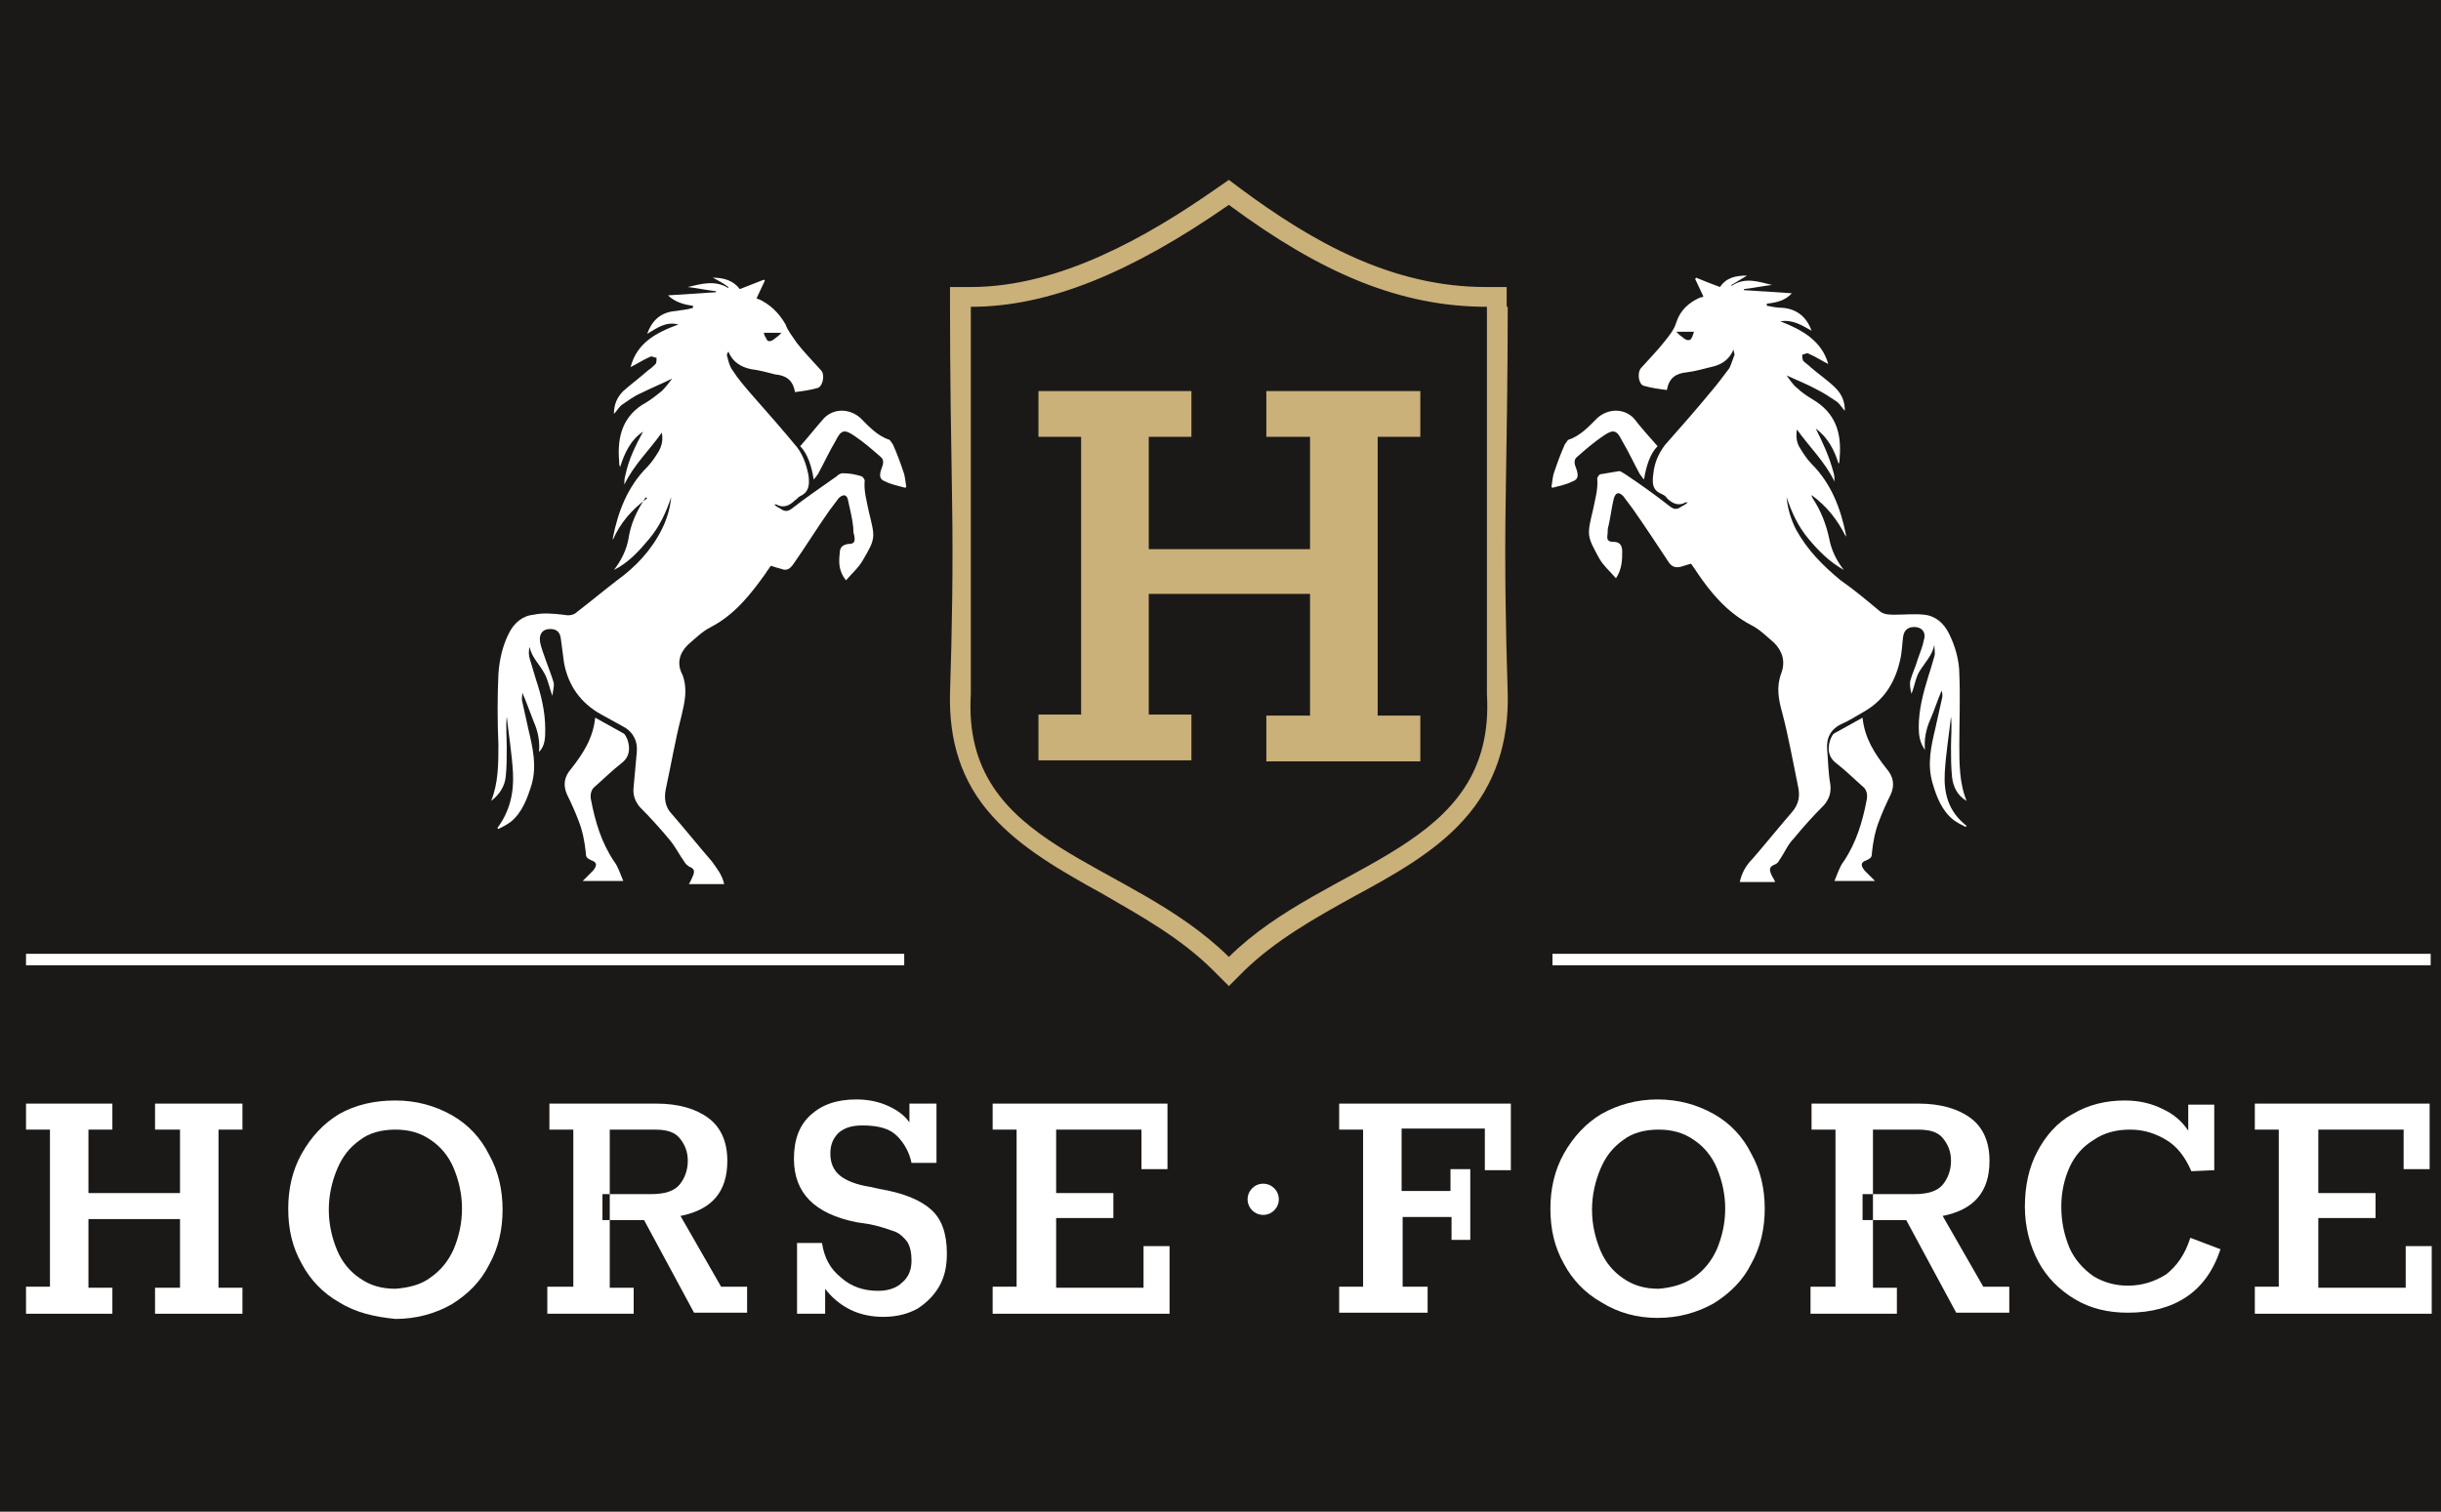 <?xml version="1.0" encoding="UTF-8"?>
<svg xmlns="http://www.w3.org/2000/svg" xmlns:xlink="http://www.w3.org/1999/xlink" width="595pt" height="368.6pt" viewBox="0 0 595 368.6" version="1.1">
<rect x="0" y="0" width="595" height="368.6" fill="#808080" stroke="none"/>
<g id="surface1">
<path style=" stroke:none;fill-rule:evenodd;fill:rgb(10.594%,9.813%,9.424%);fill-opacity:1;" d="M 0 368.539 L 649.293 368.539 L 649.293 -0.047 L 0 -0.047 Z M 0 368.539 "/>
<path style=" stroke:none;fill-rule:evenodd;fill:rgb(100%,100%,100%);fill-opacity:1;" d="M 6.34 235.352 L 220.406 235.352 L 220.406 232.562 L 6.34 232.562 Z M 6.34 235.352 "/>
<path style=" stroke:none;fill-rule:evenodd;fill:rgb(100%,100%,100%);fill-opacity:1;" d="M 378.418 235.352 L 592.484 235.352 L 592.484 232.562 L 378.418 232.562 Z M 378.418 235.352 "/>
<path style=" stroke:none;fill-rule:evenodd;fill:rgb(79.297%,68.944%,47.459%);fill-opacity:1;" d="M 367.512 74.805 C 367.512 90.527 367.262 106.254 367.008 122.23 C 366.754 137.957 367.008 153.43 367.512 169.152 C 367.766 180.566 364.723 191.219 356.605 200.098 C 349.504 207.961 339.359 213.539 329.977 218.613 C 320.336 223.938 310.953 229.266 303.344 236.621 L 299.539 240.426 L 295.734 236.621 C 287.871 228.758 278.234 223.434 268.598 217.852 C 258.957 212.527 249.066 206.945 241.965 199.082 C 234.102 190.461 231.312 180.312 231.566 169.152 C 232.074 153.43 232.328 137.957 232.074 122.23 C 231.82 106.508 231.566 90.781 231.566 74.805 L 231.566 69.984 L 236.641 69.984 C 258.199 69.984 279.504 57.809 296.242 46.145 L 299.539 43.859 L 302.582 46.145 C 320.082 59.078 339.359 69.984 362.188 69.984 L 367.262 69.984 L 367.262 74.805 Z M 362.441 74.805 C 341.391 74.805 322.113 66.688 299.539 49.949 C 275.445 66.688 255.406 74.805 236.641 74.805 C 236.641 116.906 236.641 127.051 236.641 169.152 C 234.355 207.199 274.938 208.973 299.539 233.324 C 323.637 209.48 364.723 207.707 362.441 169.152 C 362.441 127.051 362.441 117.16 362.441 74.805 Z M 362.441 74.805 "/>
<path style=" stroke:none;fill-rule:evenodd;fill:rgb(100%,100%,100%);fill-opacity:1;" d="M 454.004 174.988 C 454.508 180.062 457.047 183.867 459.836 187.414 C 461.609 189.445 461.863 191.473 460.852 193.758 C 459.836 195.785 458.82 198.07 458.059 200.098 C 457.047 202.633 456.539 205.426 456.285 207.961 C 456.285 208.977 456.031 209.227 455.016 209.734 C 453.496 210.242 453.496 211.004 454.508 212.273 C 455.27 213.031 456.031 213.793 457.047 214.809 C 453.496 214.809 450.453 214.809 447.152 214.809 C 447.914 213.031 448.422 211.258 449.438 209.988 C 452.48 205.426 454.004 200.352 455.016 195.023 C 455.27 193.758 455.016 192.488 454.004 191.727 C 451.973 189.953 449.945 187.922 447.66 186.148 C 445.633 184.625 445.379 182.598 446.141 180.316 C 446.395 179.809 446.648 179.047 447.152 178.793 C 449.438 177.523 451.719 176.258 454.004 174.988 Z M 454.004 174.988 "/>
<path style=" stroke:none;fill-rule:evenodd;fill:rgb(100%,100%,100%);fill-opacity:1;" d="M 404.035 108.789 C 402.262 110.566 401.246 113.609 400.738 116.906 C 400.23 116.398 399.98 115.891 399.727 115.637 C 398.203 112.848 396.934 110.059 395.414 107.523 C 394.145 104.984 393.383 104.477 390.848 106.254 C 388.566 107.773 386.535 109.551 384.508 111.324 C 383.492 112.086 383.746 113.102 384.254 114.371 C 384.762 115.891 384.762 116.906 383.238 117.414 C 381.719 118.176 380.195 118.43 378.418 118.934 L 378.168 118.68 C 378.418 117.414 378.418 116.145 378.926 114.879 C 379.688 112.594 380.449 110.566 381.465 108.281 C 381.719 108.027 381.973 107.523 382.223 107.27 C 385.27 106.254 387.297 103.973 389.324 101.941 C 391.863 99.66 395.668 99.406 398.203 101.941 C 399.977 104.223 402.008 106.508 404.035 108.789 Z M 404.035 108.789 "/>
<path style=" stroke:none;fill-rule:evenodd;fill:rgb(100%,100%,100%);fill-opacity:1;" d="M 474.039 188.43 C 474.293 183.867 475.055 179.301 475.562 174.734 C 475.816 177.27 475.562 179.809 475.562 182.09 C 475.562 184.625 475.562 186.91 475.816 189.445 C 476.07 191.727 477.082 194.012 479.367 195.277 C 477.59 190.969 477.59 186.148 477.59 181.582 C 477.59 175.75 477.844 170.168 477.59 164.336 C 477.59 161.039 476.574 157.488 475.055 154.445 C 473.785 151.906 471.758 150.133 468.969 149.879 C 466.684 149.625 464.148 149.879 461.867 149.879 C 460.598 149.879 459.328 149.879 458.312 149.117 C 455.27 146.582 451.973 143.789 448.676 141.508 C 444.363 137.957 440.559 134.152 437.77 129.082 C 436.5 126.543 435.742 124.008 435.488 121.219 C 436.754 125.023 438.277 128.32 440.812 131.363 C 443.352 134.406 445.887 136.941 449.438 138.973 C 447.66 136.688 446.395 134.152 445.887 131.363 C 445.125 127.812 443.855 124.516 441.828 121.473 C 441.828 121.219 441.574 121.219 441.574 120.711 C 445.379 123.5 447.914 126.797 449.945 130.855 C 449.945 130.602 449.945 130.348 449.945 130.348 C 448.676 124.008 446.395 117.922 441.574 113.102 C 440.559 112.086 439.547 110.566 438.785 109.297 C 437.77 107.773 437.77 106 438.023 104.73 C 441.066 109.043 444.871 112.594 447.156 117.414 C 447.156 116.652 447.156 115.891 446.902 115.129 C 445.887 111.324 444.363 108.027 442.59 104.477 C 445.633 106.762 447.156 109.805 448.168 113.102 C 448.422 112.594 448.422 112.086 448.422 111.578 C 448.93 105.492 447.406 100.672 441.828 97.375 C 440.559 96.613 439.039 95.602 438.023 94.586 C 437.008 93.824 436.25 92.555 435.488 91.543 C 438.277 92.809 440.812 93.824 443.098 95.094 C 444.617 95.855 446.141 96.867 447.66 97.883 C 448.422 98.391 448.93 99.406 449.691 100.164 C 449.691 97.883 448.93 96.109 447.406 94.586 C 445.633 92.809 443.352 91.289 441.32 89.512 C 440.812 89.004 440.051 88.5 439.547 87.992 C 439.293 87.484 439.293 86.977 439.293 86.469 C 439.801 86.469 440.305 85.961 440.812 86.215 C 442.59 86.977 444.109 87.992 445.633 88.75 C 444.109 83.172 439.293 80.383 433.965 78.352 C 437.008 77.844 439.293 79.367 441.574 80.637 C 440.305 77.086 437.77 75.309 434.473 75.055 C 433.203 75.055 431.938 74.801 430.668 74.547 C 430.668 74.293 430.668 74.293 430.668 74.039 C 432.953 73.789 435.234 73.281 436.754 71.504 C 432.699 71.25 428.895 70.996 425.09 70.742 L 425.09 70.488 C 427.371 70.234 429.652 69.73 431.938 69.477 C 428.641 68.715 425.344 67.445 422.047 69.73 L 422.047 69.477 C 423.312 68.715 424.582 67.953 425.848 67.191 C 423.059 67.191 420.777 67.699 419.254 69.984 C 417.227 69.223 415.195 68.461 413.422 67.699 C 413.422 67.699 413.422 67.953 413.168 67.953 C 413.93 69.477 414.438 70.742 415.195 72.266 C 414.941 72.52 414.688 72.52 414.438 72.52 C 411.645 73.789 409.617 75.562 408.602 78.605 C 408.094 80.383 406.828 81.902 405.812 83.172 C 404.039 85.453 402.008 87.484 399.98 89.766 C 398.965 91.035 399.473 93.824 400.738 94.078 C 402.516 94.586 404.293 94.84 406.32 95.094 C 406.828 92.047 408.602 91.035 411.141 90.781 C 413.168 90.527 414.945 90.02 416.973 89.512 C 419.508 89.004 421.539 87.738 422.551 85.199 C 422.551 85.707 422.805 86.215 422.805 86.469 C 422.297 87.738 422.047 88.75 421.539 89.766 C 420.016 91.797 418.496 93.824 416.973 95.598 C 413.422 99.91 409.617 104.223 405.812 108.535 C 404.289 110.562 403.277 112.848 403.023 115.383 C 402.77 117.41 402.516 119.441 405.051 120.457 C 405.559 120.711 406.066 120.965 406.32 121.469 C 407.59 122.738 409.109 123.5 410.887 122.484 C 410.887 122.484 411.141 122.484 411.395 122.484 C 410.887 122.992 410.379 123.246 409.871 123.5 C 408.855 124.262 408.094 124.262 407.082 123.5 C 403.531 120.711 399.98 118.172 396.176 115.637 C 395.668 115.383 395.16 114.875 394.652 114.875 C 393.133 115.129 391.609 115.383 390.086 115.637 C 389.832 115.637 389.328 116.398 389.328 116.652 C 389.582 119.188 388.82 121.723 388.312 124.262 C 386.789 130.602 386.789 130.602 389.836 136.18 C 390.848 137.957 392.371 139.223 393.891 141 C 395.414 138.719 395.414 136.434 395.414 134.406 C 395.414 133.137 394.906 132.121 393.387 132.121 C 391.863 132.121 391.609 131.613 391.863 130.094 C 391.863 129.332 391.863 128.824 392.117 128.062 C 392.625 125.781 392.879 123.5 393.387 121.469 C 393.891 119.949 394.652 119.949 395.668 120.961 C 396.43 121.977 397.191 122.992 397.949 124.008 C 400.992 128.316 403.785 132.629 406.828 137.195 C 407.59 138.211 408.352 138.465 409.617 138.211 C 410.379 137.957 411.395 137.703 412.152 137.449 L 412.406 137.703 C 412.66 138.211 413.168 138.715 413.422 139.223 C 416.973 144.551 421.031 149.371 426.863 152.414 C 428.895 153.426 430.668 155.203 432.445 156.727 C 434.473 158.754 435.234 161.289 434.219 164.078 C 432.953 167.379 433.461 170.422 434.473 173.973 C 435.996 179.805 437.012 185.641 438.277 191.727 C 438.785 194.008 438.531 196.039 436.758 198.066 C 433.461 201.871 430.414 205.676 427.117 209.48 C 425.598 211.004 424.582 212.777 424.074 215.059 C 426.863 215.059 429.656 215.059 432.699 215.059 C 432.445 214.301 431.938 213.793 431.684 213.031 C 431.176 211.762 431.43 211.258 432.699 210.75 C 433.207 210.496 433.461 210.242 433.711 209.734 C 434.98 207.957 435.742 205.93 437.266 204.406 C 439.547 201.617 442.082 198.828 444.617 196.293 C 445.887 194.77 446.395 193.246 446.141 191.219 C 445.633 188.43 445.633 185.641 445.379 182.848 C 445.125 180.059 446.141 177.777 448.93 176.508 C 450.707 175.746 452.227 174.734 454.004 173.719 C 459.078 170.93 461.867 166.617 463.133 161.035 C 463.641 159.008 463.641 156.98 463.895 155.203 C 464.148 153.43 465.418 152.668 467.191 152.922 C 468.715 153.176 469.477 154.441 468.969 155.965 C 468.715 157.484 467.953 159.262 467.445 160.781 C 466.938 162.559 466.176 164.082 465.672 165.855 C 465.418 166.871 465.672 168.137 465.926 169.152 C 466.684 167.379 466.938 165.094 467.953 163.574 C 469.223 161.543 470.996 159.77 471.504 157.23 C 471.504 158.246 471.758 159.262 471.504 160.023 C 470.996 161.797 470.488 163.574 469.98 165.094 C 468.715 169.152 467.699 173.211 467.699 177.27 C 467.699 179.297 467.953 181.074 469.223 182.848 C 468.969 180.312 469.477 177.777 470.488 175.492 C 471.504 173.211 472.266 170.676 473.281 168.391 C 473.531 169.152 473.531 169.914 473.281 170.676 C 472.773 172.957 472.266 175.238 471.758 177.523 C 470.742 181.836 469.73 186.145 470.996 190.711 C 472.012 194.262 473.281 197.559 476.07 199.844 C 477.082 200.602 478.098 201.109 479.113 201.617 L 479.367 201.363 C 474.801 197.816 473.785 193.25 474.039 188.43 Z M 412.66 81.652 C 412.406 82.414 412.152 82.918 411.645 82.918 L 411.391 82.918 C 410.883 82.918 410.379 82.414 409.363 81.652 L 408.602 80.891 L 412.914 80.891 Z M 412.66 81.652 "/>
<path style=" stroke:none;fill-rule:evenodd;fill:rgb(100%,100%,100%);fill-opacity:1;" d="M 145.078 174.988 C 144.57 180.062 142.035 183.867 139.246 187.414 C 137.469 189.445 137.215 191.473 138.23 193.758 C 139.246 195.785 140.258 198.07 141.02 200.098 C 142.035 202.633 142.543 205.426 142.797 207.961 C 142.797 208.977 143.047 209.227 144.062 209.734 C 145.586 210.242 145.586 211.004 144.57 212.273 C 143.809 213.031 143.047 213.793 142.035 214.809 C 145.586 214.809 148.629 214.809 151.926 214.809 C 151.164 213.031 150.656 211.258 149.645 209.988 C 146.602 205.426 145.078 200.352 144.062 195.023 C 143.809 193.758 144.062 192.488 145.078 191.727 C 147.105 189.953 149.137 187.922 151.418 186.148 C 153.449 184.625 153.703 182.598 152.941 180.316 C 152.688 179.809 152.434 179.047 151.926 178.793 C 149.645 177.523 147.359 176.258 145.078 174.988 Z M 145.078 174.988 "/>
<path style=" stroke:none;fill-rule:evenodd;fill:rgb(100%,100%,100%);fill-opacity:1;" d="M 195.043 108.789 C 196.82 110.566 197.832 113.609 198.34 116.906 C 198.848 116.398 199.102 115.891 199.355 115.637 C 200.879 112.848 202.145 110.059 203.668 107.523 C 204.934 104.984 205.695 104.477 208.234 106.254 C 210.516 107.773 212.543 109.551 214.574 111.324 C 215.586 112.086 215.336 113.102 214.828 114.371 C 214.32 115.891 214.32 116.906 215.84 117.414 C 217.363 118.176 218.887 118.43 220.66 118.934 L 220.914 118.68 C 220.66 117.414 220.66 116.145 220.152 114.879 C 219.391 112.594 218.633 110.566 217.617 108.281 C 217.363 108.027 217.109 107.523 216.855 107.27 C 213.812 106.254 211.785 103.973 209.754 101.941 C 207.219 99.66 203.414 99.406 200.879 101.941 C 198.848 104.223 197.074 106.508 195.043 108.789 Z M 195.043 108.789 "/>
<path style=" stroke:none;fill-rule:evenodd;fill:rgb(100%,100%,100%);fill-opacity:1;" d="M 121.238 201.875 L 121.488 202.125 C 122.504 201.621 123.52 201.113 124.535 200.352 C 127.324 198.07 128.59 194.52 129.605 191.223 C 130.875 186.656 129.859 182.344 128.844 178.031 C 128.34 175.75 127.832 173.465 127.324 171.184 C 127.07 170.422 127.324 169.66 127.324 168.902 C 128.34 171.184 129.098 173.465 130.113 176.004 C 131.129 178.285 131.637 180.82 131.383 183.359 C 132.902 181.836 132.902 179.809 132.902 177.777 C 132.902 173.465 131.891 169.41 130.621 165.605 C 130.113 163.828 129.605 162.309 129.098 160.531 C 128.844 159.516 128.844 158.758 129.098 157.742 C 129.605 160.277 131.383 161.801 132.648 164.082 C 133.664 165.859 133.918 167.887 134.68 169.664 C 134.68 168.648 135.188 167.379 134.934 166.363 C 134.426 164.59 133.664 162.812 133.156 161.293 C 132.648 159.77 131.891 157.996 131.637 156.473 C 131.383 154.699 132.145 153.684 133.41 153.43 C 135.188 153.176 136.453 153.684 136.707 155.711 C 136.961 157.742 137.215 159.77 137.469 161.547 C 138.484 167.125 141.527 171.438 146.598 174.227 C 148.375 175.242 149.898 176.004 151.672 177.02 C 154.207 178.285 155.477 180.57 155.223 183.359 C 154.969 186.148 154.715 188.938 154.461 191.727 C 154.207 193.758 154.715 195.277 155.984 196.801 C 158.52 199.336 161.055 202.129 163.34 204.918 C 164.609 206.438 165.621 208.469 166.891 210.242 C 167.145 210.75 167.652 211.004 167.906 211.258 C 169.172 211.766 169.426 212.273 168.918 213.539 C 168.664 214.047 168.41 214.809 167.906 215.57 C 170.695 215.57 173.484 215.57 176.527 215.57 C 176.02 213.285 174.754 211.766 173.484 209.988 C 170.188 206.184 167.145 202.379 163.848 198.578 C 162.07 196.801 161.816 194.52 162.324 192.234 C 163.594 186.402 164.609 180.316 166.129 174.48 C 166.891 171.184 167.652 168.141 166.383 164.59 C 164.859 161.801 165.621 159.262 167.652 157.234 C 169.426 155.711 171.203 153.938 173.23 152.922 C 179.066 149.879 182.871 145.059 186.672 139.734 C 186.926 139.227 187.434 138.719 187.688 138.211 C 187.688 138.211 187.688 138.211 187.941 137.957 C 188.703 138.211 189.465 138.465 190.477 138.719 C 191.746 139.227 192.508 138.719 193.27 137.703 C 196.312 133.391 199.102 128.828 202.145 124.516 C 202.906 123.5 203.668 122.484 204.43 121.473 C 205.441 120.457 206.457 120.457 206.711 121.98 C 207.219 124.262 207.727 126.289 207.98 128.574 C 207.98 129.336 207.98 129.84 208.234 130.602 C 208.488 132.125 208.234 132.633 206.711 132.633 C 205.188 132.887 204.684 133.645 204.684 134.914 C 204.43 137.195 204.43 139.227 206.203 141.508 C 207.727 139.734 209.246 138.465 210.262 136.691 C 213.559 131.109 213.305 131.109 211.785 124.77 C 211.277 122.234 210.516 119.695 210.77 117.16 C 210.77 116.906 210.262 116.145 210.008 116.145 C 208.488 115.637 206.965 115.387 205.441 115.387 C 204.934 115.387 204.43 115.637 203.922 116.145 C 200.371 118.684 196.566 121.219 193.016 124.008 C 192 124.77 191.238 124.77 190.227 124.008 C 189.719 123.754 189.211 123.5 188.703 122.992 C 188.957 122.992 189.211 122.992 189.211 122.992 C 190.984 124.008 192.508 123.246 193.777 121.98 C 194.281 121.727 194.535 121.219 195.043 120.965 C 197.328 119.949 197.328 117.922 197.074 115.891 C 196.566 113.355 195.805 111.074 194.281 109.043 C 190.73 104.73 186.93 100.422 183.125 96.109 C 181.602 94.332 179.828 92.305 178.559 90.273 C 177.797 89.262 177.543 87.992 177.289 86.977 C 177.035 86.469 177.289 86.219 177.543 85.711 C 178.559 88.246 180.586 89.516 183.125 90.02 C 185.152 90.273 186.93 90.781 188.957 91.289 C 191.492 91.543 193.27 92.559 193.777 95.602 C 195.805 95.348 197.582 95.094 199.355 94.586 C 200.625 94.078 201.133 91.289 200.117 90.273 C 198.086 87.992 196.059 85.965 194.281 83.68 C 193.27 82.16 192 80.637 191.492 79.113 C 189.719 76.07 187.688 74.297 185.152 73.027 C 184.898 73.027 184.645 72.773 184.391 72.773 C 185.152 71.254 185.66 69.984 186.418 68.461 C 186.418 68.461 186.418 68.207 186.168 68.207 C 184.137 68.969 182.363 69.73 180.332 70.492 C 178.812 68.461 176.527 67.703 173.738 67.703 C 175.262 68.461 176.527 69.223 177.543 69.984 L 177.543 70.238 C 174.246 68.207 170.949 69.223 167.652 69.984 C 169.934 70.238 172.215 70.746 174.5 71 L 174.5 71.254 C 170.695 71.508 166.637 71.762 162.832 72.012 C 164.355 73.535 166.637 74.297 168.918 74.551 C 168.918 74.805 168.918 74.805 168.918 75.059 C 167.398 75.562 166.129 75.562 164.859 75.816 C 161.309 76.07 159.027 77.848 157.758 81.398 C 160.297 79.875 162.324 78.355 165.367 79.113 C 159.789 81.145 155.223 83.68 153.703 89.516 C 155.223 88.754 156.746 87.738 158.52 86.977 C 158.773 86.723 159.535 87.23 160.043 87.23 C 160.043 87.738 160.043 88.5 159.789 88.754 C 159.281 89.262 158.773 89.766 158.012 90.273 C 155.984 92.051 153.957 93.57 151.926 95.348 C 150.406 96.871 149.645 98.645 149.645 100.926 C 150.406 100.168 150.91 99.152 151.672 98.645 C 153.195 97.629 154.461 96.617 156.238 95.855 C 158.773 94.586 161.312 93.57 163.848 92.305 C 163.086 93.32 162.324 94.332 161.312 95.348 C 160.043 96.363 158.773 97.375 157.508 98.137 C 151.926 101.18 150.406 106.254 150.91 112.34 C 150.91 112.848 150.91 113.355 151.164 113.863 C 152.18 110.566 153.703 107.27 156.746 105.238 C 154.969 108.535 153.195 112.086 152.434 115.891 C 152.18 116.652 152.18 117.414 152.18 118.176 C 154.461 113.355 158.266 109.805 161.312 105.492 C 161.562 106.762 161.562 108.281 160.551 110.059 C 159.789 111.328 158.773 112.848 157.762 113.863 C 152.941 118.684 150.66 124.77 149.391 131.109 C 149.391 131.363 149.391 131.617 149.391 131.617 C 151.164 127.559 153.957 124.262 157.762 121.473 C 157.254 121.219 157.254 121.219 157.254 121.473 C 155.223 124.516 153.703 127.812 153.195 131.363 C 152.688 134.152 151.418 136.691 149.645 138.973 C 153.195 137.195 155.73 134.406 158.266 131.363 C 160.805 128.32 162.324 125.023 163.594 121.219 C 163.34 124.008 162.578 126.543 161.309 129.082 C 158.773 134.152 154.969 138.211 150.402 141.508 C 147.105 144.047 144.062 146.582 140.766 149.117 C 139.75 150.133 138.484 150.133 137.215 149.879 C 134.934 149.625 132.395 149.371 130.113 149.879 C 127.324 150.133 125.293 151.906 124.027 154.445 C 122.504 157.488 121.742 160.785 121.488 164.336 C 121.234 169.914 121.234 175.75 121.488 181.582 C 121.488 186.148 121.488 190.969 119.715 195.277 C 121.742 193.758 123.012 191.727 123.266 189.445 C 123.52 187.164 123.52 184.625 123.52 182.09 C 123.52 179.555 123.266 177.273 123.52 174.734 C 124.027 179.301 124.789 183.867 125.039 188.43 C 125.293 193.25 124.281 197.816 121.238 201.875 Z M 186.168 81.145 L 190.477 81.145 L 189.719 81.906 C 188.703 82.664 188.195 83.172 187.688 83.172 L 187.434 83.172 C 186.926 83.172 186.926 82.664 186.418 81.906 Z M 186.168 81.145 "/>
<path style=" stroke:none;fill-rule:evenodd;fill:rgb(100%,100%,100%);fill-opacity:1;" d="M 6.34 320.066 L 6.34 313.727 L 12.176 313.727 L 12.176 275.426 L 6.34 275.426 L 6.34 269.086 L 27.391 269.086 L 27.391 275.426 L 21.559 275.426 L 21.559 290.898 L 43.879 290.898 L 43.879 275.426 L 37.793 275.426 L 37.793 269.086 L 59.098 269.086 L 59.098 275.426 L 53.262 275.426 L 53.262 313.98 L 59.098 313.98 L 59.098 320.32 L 37.793 320.32 L 37.793 313.98 L 43.879 313.98 L 43.879 297.238 L 21.559 297.238 L 21.559 313.98 L 27.391 313.98 L 27.391 320.32 L 6.34 320.32 Z M 6.34 320.066 "/>
<path style=" stroke:none;fill-rule:evenodd;fill:rgb(100%,100%,100%);fill-opacity:1;" d="M 82.684 317.531 C 78.625 315.246 75.582 311.949 73.555 308.145 C 71.27 304.086 70.258 299.773 70.258 294.703 C 70.258 289.883 71.27 285.32 73.555 281.262 C 75.836 277.203 78.879 273.906 82.684 271.621 C 86.742 269.34 91.309 268.324 96.379 268.324 C 101.453 268.324 106.02 269.594 110.078 271.875 C 114.133 274.16 117.18 277.457 119.207 281.516 C 121.488 285.57 122.504 290.137 122.504 294.957 C 122.504 299.773 121.488 304.34 119.207 308.398 C 117.18 312.457 114.133 315.5 110.078 318.035 C 106.02 320.32 101.453 321.586 96.379 321.586 C 91.309 321.082 86.742 320.066 82.684 317.531 Z M 105.004 311.441 C 107.539 309.668 109.316 307.383 110.582 304.594 C 111.852 301.551 112.613 298.254 112.613 294.703 C 112.613 291.152 111.852 287.855 110.582 284.812 C 109.316 281.766 107.285 279.484 105.004 277.961 C 102.469 276.188 99.676 275.426 96.379 275.426 C 93.082 275.426 90.039 276.188 87.758 277.961 C 85.219 279.738 83.445 282.02 82.176 285.062 C 80.91 288.109 80.148 291.406 80.148 294.957 C 80.148 298.508 80.91 301.805 82.176 304.848 C 83.445 307.891 85.473 310.176 87.758 311.695 C 90.293 313.473 93.082 314.23 96.379 314.23 C 99.676 313.98 102.723 313.219 105.004 311.441 Z M 105.004 311.441 "/>
<path style=" stroke:none;fill-rule:evenodd;fill:rgb(100%,100%,100%);fill-opacity:1;" d="M 133.918 313.727 L 139.75 313.727 L 139.75 275.426 L 133.918 275.426 L 133.918 269.086 L 160.043 269.086 C 165.367 269.086 169.68 270.355 172.723 272.637 C 175.766 274.918 177.289 278.469 177.289 283.035 C 177.289 290.645 173.484 294.957 165.875 296.477 L 175.77 313.727 L 182.109 313.727 L 182.109 320.066 L 169.172 320.066 L 157 297.492 L 146.852 297.492 L 146.852 291.152 L 158.773 291.152 C 162.07 291.152 164.355 290.391 165.621 288.867 C 166.891 287.348 167.652 285.316 167.652 283.035 C 167.652 280.754 166.891 278.977 165.621 277.457 C 164.355 275.934 162.324 275.426 159.535 275.426 L 148.629 275.426 L 148.629 313.98 L 154.461 313.98 L 154.461 320.32 L 133.41 320.32 L 133.41 313.727 Z M 133.918 313.727 "/>
<path style=" stroke:none;fill-rule:evenodd;fill:rgb(100%,100%,100%);fill-opacity:1;" d="M 227 294.957 C 229.539 297.238 230.805 300.789 230.805 305.609 C 230.805 308.652 230.297 311.188 229.031 313.473 C 227.762 315.754 225.988 317.531 223.703 319.051 C 221.422 320.32 218.633 321.082 215.336 321.082 C 212.543 321.082 209.754 320.574 207.219 319.305 C 204.68 318.035 202.652 316.262 201.133 314.234 L 201.133 320.32 L 194.281 320.32 L 194.281 303.074 L 200.371 303.074 C 200.879 306.625 202.398 309.414 204.934 311.441 C 207.473 313.727 210.516 314.738 214.066 314.738 C 216.602 314.738 218.633 313.98 219.898 312.711 C 221.422 311.441 222.184 309.668 222.184 307.383 C 222.184 305.609 221.93 304.086 221.168 302.82 C 220.406 301.805 219.391 300.789 218.125 300.281 C 216.602 299.773 214.574 299.016 212.035 298.508 L 208.738 298 C 198.594 295.969 193.523 290.898 193.523 282.527 C 193.523 277.961 194.789 274.41 197.578 271.875 C 200.371 269.34 203.922 268.07 208.738 268.07 C 211.527 268.07 214.066 268.578 216.348 269.594 C 218.633 270.609 220.406 271.875 221.676 273.652 L 221.676 269.086 L 228.27 269.086 L 228.27 283.543 L 222.184 283.543 C 221.676 281.008 220.406 278.723 218.633 276.949 C 216.855 275.172 214.066 274.41 210.262 274.41 C 207.727 274.41 205.949 274.918 204.43 276.188 C 203.16 277.457 202.398 278.977 202.398 281.258 C 202.398 283.543 203.16 285.316 204.68 286.586 C 206.203 287.855 208.738 288.867 212.035 289.375 L 214.32 289.883 C 220.406 290.898 224.465 292.672 227 294.957 Z M 227 294.957 "/>
<path style=" stroke:none;fill-rule:evenodd;fill:rgb(100%,100%,100%);fill-opacity:1;" d="M 326.426 320.066 L 326.426 313.727 L 332.258 313.727 L 332.258 275.426 L 326.426 275.426 L 326.426 269.086 L 368.273 269.086 L 368.273 285.32 L 361.934 285.32 L 361.934 275.172 L 341.645 275.172 L 341.645 290.391 L 353.562 290.391 L 353.562 285.066 L 358.383 285.066 L 358.383 302.312 L 353.816 302.312 L 353.816 296.73 L 341.898 296.73 L 341.898 313.727 L 347.984 313.727 L 347.984 320.066 Z M 326.426 320.066 "/>
<path style=" stroke:none;fill-rule:evenodd;fill:rgb(100%,100%,100%);fill-opacity:1;" d="M 390.34 317.531 C 386.281 315.246 383.238 311.949 381.211 308.145 C 378.926 304.086 377.914 299.773 377.914 294.703 C 377.914 289.883 378.926 285.32 381.211 281.262 C 383.492 277.203 386.535 273.906 390.34 271.621 C 394.398 269.34 398.965 268.07 404.035 268.07 C 409.109 268.07 413.676 269.34 417.734 271.621 C 421.789 273.906 424.836 277.203 426.863 281.262 C 429.145 285.32 430.16 289.883 430.16 294.703 C 430.16 299.523 429.145 304.086 426.863 308.145 C 424.836 312.203 421.789 315.246 417.734 317.785 C 413.676 320.066 409.109 321.336 404.035 321.336 C 398.965 321.336 394.398 320.066 390.34 317.531 Z M 412.914 311.441 C 415.449 309.668 417.227 307.383 418.492 304.594 C 419.762 301.551 420.523 298.254 420.523 294.703 C 420.523 291.152 419.762 287.855 418.492 284.812 C 417.227 281.766 415.195 279.484 412.914 277.961 C 410.379 276.188 407.586 275.426 404.289 275.426 C 400.992 275.426 397.949 276.188 395.668 277.961 C 393.129 279.738 391.355 282.02 390.086 285.062 C 388.82 288.109 388.059 291.406 388.059 294.957 C 388.059 298.508 388.82 301.805 390.086 304.848 C 391.355 307.891 393.383 310.176 395.668 311.695 C 398.203 313.473 400.992 314.23 404.289 314.23 C 407.332 313.98 410.379 313.219 412.914 311.441 Z M 412.914 311.441 "/>
<path style=" stroke:none;fill-rule:evenodd;fill:rgb(100%,100%,100%);fill-opacity:1;" d="M 441.574 313.727 L 447.406 313.727 L 447.406 275.426 L 441.574 275.426 L 441.574 269.086 L 467.699 269.086 C 473.023 269.086 477.336 270.355 480.379 272.637 C 483.422 274.918 484.945 278.469 484.945 283.035 C 484.945 290.645 481.141 294.957 473.531 296.477 L 483.426 313.727 L 489.766 313.727 L 489.766 320.066 L 476.828 320.066 L 464.656 297.492 L 454.004 297.492 L 454.004 291.152 L 466.684 291.152 C 469.98 291.152 472.266 290.391 473.531 288.867 C 474.801 287.348 475.562 285.316 475.562 283.035 C 475.562 280.754 474.801 278.977 473.531 277.457 C 472.266 275.934 470.234 275.426 467.445 275.426 L 456.539 275.426 L 456.539 313.98 L 462.371 313.98 L 462.371 320.32 L 441.32 320.32 L 441.32 313.727 Z M 441.574 313.727 "/>
<path style=" stroke:none;fill-rule:evenodd;fill:rgb(100%,100%,100%);fill-opacity:1;" d="M 241.965 320.066 L 241.965 313.727 L 247.801 313.727 L 247.801 275.426 L 241.965 275.426 L 241.965 269.086 L 284.574 269.086 L 284.574 285.066 L 278.234 285.066 L 278.234 275.426 L 257.438 275.426 L 257.438 290.898 L 271.387 290.898 L 271.387 296.984 L 257.438 296.984 L 257.438 313.98 L 278.742 313.98 L 278.742 303.832 L 285.082 303.832 L 285.082 320.32 L 241.965 320.32 Z M 241.965 320.066 "/>
<path style=" stroke:none;fill-rule:evenodd;fill:rgb(100%,100%,100%);fill-opacity:1;" d="M 549.621 320.066 L 549.621 313.727 L 555.457 313.727 L 555.457 275.426 L 549.621 275.426 L 549.621 269.086 L 592.23 269.086 L 592.23 285.066 L 585.891 285.066 L 585.891 275.426 L 565.094 275.426 L 565.094 290.898 L 579.043 290.898 L 579.043 296.984 L 565.094 296.984 L 565.094 313.98 L 586.398 313.98 L 586.398 303.832 L 592.738 303.832 L 592.738 320.32 L 549.621 320.32 Z M 549.621 320.066 "/>
<path style=" stroke:none;fill-rule:evenodd;fill:rgb(79.297%,68.944%,47.459%);fill-opacity:1;" d="M 253.125 185.387 L 253.125 174.227 L 263.523 174.227 L 263.523 106.508 L 253.125 106.508 L 253.125 95.348 L 290.41 95.348 L 290.41 106.508 L 280.012 106.508 L 280.012 133.898 L 319.324 133.898 L 319.324 106.508 L 308.672 106.508 L 308.672 95.348 L 346.207 95.348 L 346.207 106.508 L 335.809 106.508 L 335.809 174.48 L 346.207 174.48 L 346.207 185.641 L 308.672 185.641 L 308.672 174.48 L 319.324 174.48 L 319.324 144.805 L 280.012 144.805 L 280.012 174.227 L 290.41 174.227 L 290.41 185.387 Z M 253.125 185.387 "/>
<path style=" stroke:none;fill-rule:evenodd;fill:rgb(100%,100%,100%);fill-opacity:1;" d="M 311.715 292.418 C 311.715 294.52 310.012 296.223 307.91 296.223 C 305.809 296.223 304.105 294.52 304.105 292.418 C 304.105 290.32 305.809 288.617 307.91 288.617 C 310.012 288.617 311.715 290.32 311.715 292.418 Z M 311.715 292.418 "/>
<path style=" stroke:none;fill-rule:evenodd;fill:rgb(100%,100%,100%);fill-opacity:1;" d="M 541.25 304.594 C 539.477 309.922 536.688 313.727 532.883 316.262 C 529.078 318.797 524.258 320.066 518.68 320.066 C 513.859 320.066 509.547 319.051 505.742 316.77 C 501.938 314.484 498.895 311.441 496.867 307.637 C 494.836 303.832 493.57 299.27 493.57 294.195 C 493.57 289.121 494.582 284.559 496.613 280.754 C 498.641 276.949 501.43 273.652 505.234 271.621 C 509.039 269.34 513.352 268.324 517.918 268.324 C 521.469 268.324 524.512 269.086 527.047 270.355 C 529.836 271.621 531.867 273.398 533.391 275.68 L 533.391 269.34 L 539.73 269.34 L 539.73 285.32 L 534.148 285.57 C 532.629 282.02 530.598 279.484 528.062 277.965 C 525.527 276.441 522.738 275.426 519.188 275.426 C 515.887 275.426 512.844 276.188 510.309 277.965 C 507.773 279.484 505.742 281.766 504.477 284.559 C 503.207 287.348 502.445 290.645 502.445 294.195 C 502.445 298 503.207 301.297 504.477 304.34 C 505.742 307.129 507.773 309.414 510.309 311.188 C 512.844 312.711 515.637 313.473 518.68 313.473 C 522.23 313.473 525.273 312.457 528.062 310.684 C 530.598 308.652 532.629 305.863 533.895 301.805 Z M 541.25 304.594 "/>
</g>
</svg>
